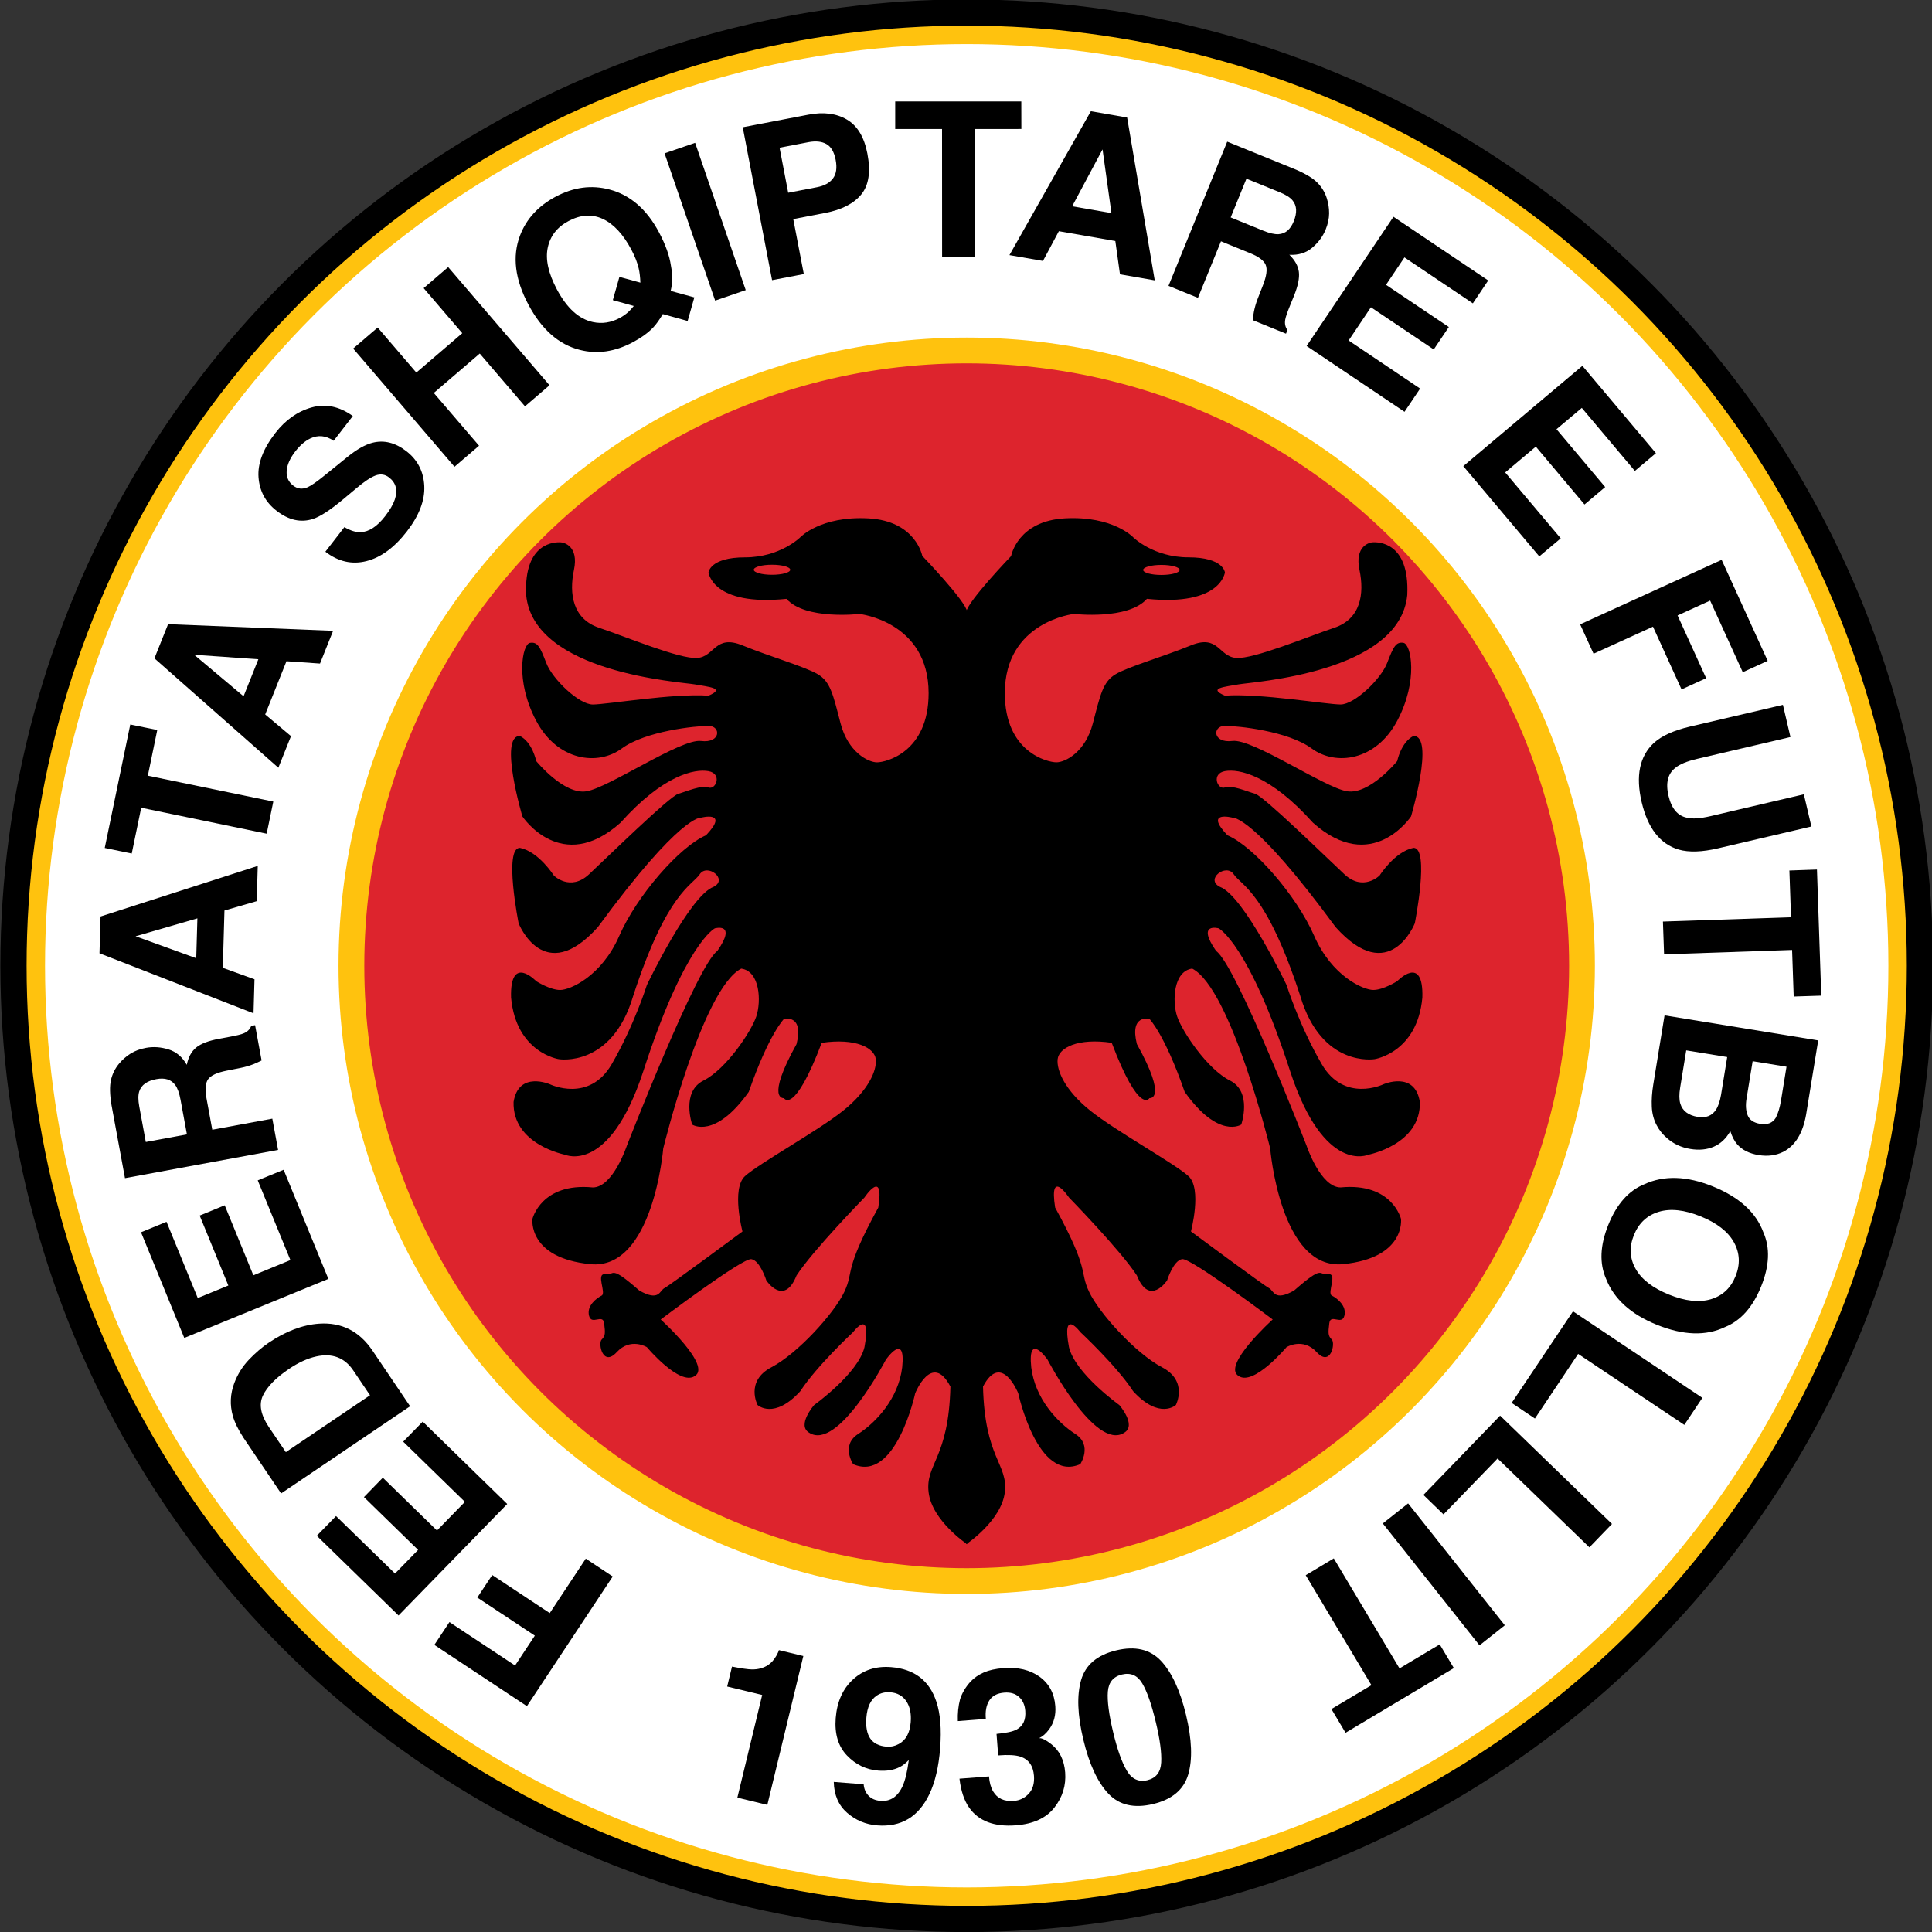 <?xml version="1.0" encoding="utf-8"?>
<svg version="1.0" xmlns="http://www.w3.org/2000/svg" height="300" width="300" viewBox="0 0 429.221 429.221">
<rect x="0" y="0" width="429.221" height="429.221" fill="#333333" stroke="none"/>
<title>Federata Shqiptare e Futbollit</title>
<g transform="matrix(1.121,0,0,1.121,-218.175,328.65)">
<g transform="matrix(1.273,0,0,1.273,194.7,-293.288)">
<circle d="m 299.248,150.443 c 0,82.183 -66.623,148.806 -148.806,148.806 -82.183,0 -148.806,-66.623 -148.806,-148.806 0,-82.183 66.623,-148.806 148.806,-148.806 82.183,0 148.806,66.623 148.806,148.806 z" cy="150.44" cx="150.44" r="148.81" fill="#FFF"/>
<polygon points="74.25,248.8,76.572,245.29,85.527,251.22,91.136,242.74,95.332,245.52,81.972,265.71,67.561,256.17,69.912,252.62,80.128,259.38,83.204,254.73" fill="#000"/>
<polygon points="67.971,238.36,72.32,233.9,62.712,224.53,65.753,221.41,78.906,234.23,61.989,251.59,49.26,239.18,52.256,236.11,61.441,245.06,65.032,241.38,56.602,233.16,59.539,230.14" fill="#000"/>
<path fill="#000" d="m36.189,220.53c-0.488-1.721-0.41-3.438,0.235-5.144,0.526-1.376,1.285-2.583,2.276-3.623,0.99-1.04,2.013-1.916,3.065-2.628,2.671-1.805,5.295-2.797,7.873-2.977,3.481-0.232,6.247,1.168,8.299,4.205l5.851,8.658-20.084,13.57-5.851-8.659c-0.821-1.256-1.376-2.39-1.664-3.402m8.251,5.631,13.107-8.855-2.618-3.877c-1.341-1.982-3.251-2.705-5.732-2.169-1.361,0.297-2.782,0.945-4.263,1.946-2.044,1.38-3.396,2.761-4.058,4.143-0.661,1.381-0.346,3.025,0.944,4.938l2.62,3.874z"/>
<polygon points="39.386,198.63,45.152,196.26,40.066,183.85,44.099,182.2,51.062,199.19,28.631,208.38,21.895,191.93,25.865,190.3,30.728,202.17,35.49,200.22,31.027,189.33,34.923,187.73" fill="#000"/>
<path fill="#000" d="m17.216,168.23c0.216-0.949,0.634-1.795,1.254-2.541,0.511-0.615,1.105-1.139,1.784-1.568,0.68-0.43,1.487-0.73,2.425-0.902,1.133-0.209,2.298-0.129,3.498,0.241,1.2,0.369,2.146,1.169,2.843,2.401,0.239-1.182,0.723-2.076,1.452-2.684,0.73-0.607,1.931-1.066,3.602-1.375l1.601-0.296c1.089-0.2,1.819-0.38,2.191-0.54,0.591-0.244,0.986-0.635,1.188-1.17l0.599-0.11,1.015,5.498c-0.501,0.249-0.907,0.435-1.219,0.56-0.645,0.252-1.316,0.449-2.015,0.589l-2.209,0.44c-1.518,0.301-2.482,0.75-2.896,1.35-0.414,0.599-0.492,1.59-0.237,2.979l0.897,4.863,9.347-1.723,0.897,4.867-23.836,4.396-2.102-11.401c-0.269-1.637-0.296-2.927-0.079-3.874m5.423,9.643,6.403-1.182-0.988-5.361c-0.195-1.064-0.473-1.84-0.83-2.322-0.626-0.859-1.607-1.166-2.944-0.919-1.444,0.267-2.331,0.9-2.659,1.903-0.185,0.564-0.184,1.357,0.005,2.381l1.013,5.5z"/>
<path fill="#000" d="m15.429,148.5,0.165-5.728,24.475-7.877-0.158,5.49-5.026,1.456-0.257,8.922,4.934,1.785-0.151,5.296-23.982-9.344zm15.063,0.767,0.179-6.205-9.622,2.787,9.443,3.418z"/>
<polygon points="21.925,125.84,20.45,132.97,16.247,132.1,20.222,112.88,24.424,113.74,22.957,120.85,42.49,124.88,41.458,129.88" fill="#000"/>
<path fill="#000" d="m23.983,102.58,2.127-5.321,25.69,1.034-2.039,5.1-5.221-0.364-3.313,8.288,4.017,3.376-1.968,4.919-19.293-17.032zm13.878,5.907,2.303-5.764-9.991-0.698,7.688,6.462z"/>
<path fill="#000" d="m53.552,82.154c0.972,0.554,1.814,0.816,2.528,0.787,1.304-0.054,2.579-0.886,3.823-2.498,0.746-0.965,1.248-1.83,1.505-2.592,0.485-1.451,0.186-2.596-0.898-3.434-0.634-0.49-1.341-0.59-2.119-0.298-0.771,0.3-1.757,0.954-2.956,1.969l-2.061,1.725c-2.028,1.692-3.603,2.715-4.722,3.069-1.883,0.609-3.766,0.186-5.648-1.27-1.717-1.327-2.655-3.063-2.814-5.205s0.709-4.439,2.603-6.889c1.581-2.046,3.466-3.377,5.653-3.994,2.188-0.615,4.328-0.171,6.421,1.334l-2.978,3.852c-1.208-0.821-2.427-0.939-3.654-0.354-0.816,0.393-1.591,1.064-2.327,2.017-0.818,1.058-1.263,2.063-1.335,3.017-0.071,0.952,0.267,1.718,1.012,2.294,0.686,0.53,1.438,0.613,2.257,0.254,0.535-0.227,1.456-0.871,2.763-1.936l3.396-2.752c1.488-1.207,2.806-1.953,3.956-2.24,1.785-0.445,3.532-0.009,5.241,1.313,1.752,1.354,2.684,3.156,2.795,5.406,0.11,2.249-0.79,4.61-2.7,7.082-1.952,2.525-4.057,4.069-6.315,4.634-2.259,0.565-4.386,0.077-6.381-1.466l2.955-3.825z"/>
<polygon points="65.894,44.946,69.714,41.67,85.491,60.07,81.672,63.346,74.629,55.132,67.476,61.266,74.519,69.479,70.699,72.755,54.922,54.353,58.741,51.08,64.757,58.094,71.909,51.961" fill="#000"/>
<path fill="#000" d="m104.39,41.437c0.275,1.427,0.263,2.742-0.041,3.942l3.688,1.01-1.041,3.672-3.866-1.075c-0.532,0.894-1.032,1.589-1.501,2.087-0.789,0.83-1.853,1.6-3.19,2.31-2.791,1.482-5.54,1.874-8.245,1.176-3.274-0.832-5.941-3.188-8.003-7.071-2.076-3.912-2.515-7.471-1.312-10.679,0.98-2.617,2.844-4.657,5.595-6.117,2.769-1.47,5.553-1.837,8.351-1.101,3.234,0.853,5.807,3.081,7.719,6.682,1.012,1.908,1.627,3.629,1.846,5.164m-6.59,7.184c0.226-0.207,0.496-0.506,0.809-0.897l-3.261-0.91,1.025-3.62,3.264,0.895c-0.031-0.877-0.119-1.613-0.261-2.208-0.203-0.896-0.582-1.868-1.138-2.914-1.274-2.401-2.752-3.996-4.431-4.786-1.68-0.79-3.464-0.684-5.352,0.319-1.772,0.94-2.852,2.32-3.238,4.139-0.388,1.819,0.085,3.982,1.416,6.49,1.557,2.934,3.429,4.634,5.613,5.1,1.415,0.304,2.806,0.093,4.171-0.632,0.513-0.273,0.973-0.597,1.381-0.976"/>
<rect transform="matrix(-0.946,0.325,-0.325,-0.946,224.787,31.648)" height="24.238" width="5.031" y="22.461" x="107.24" fill="#000"/>
<path fill="#000" d="m134.03,30.354c-1.17,1.43-3.049,2.394-5.635,2.889l-4.956,0.952,1.643,8.56-4.942,0.948-4.567-23.804,10.22-1.961c2.356-0.453,4.352-0.2,5.989,0.759,1.637,0.958,2.701,2.724,3.195,5.297,0.54,2.809,0.224,4.929-0.947,6.36m-5.442-7.847c-0.731-0.407-1.664-0.501-2.799-0.284l-4.482,0.861,1.345,7.009,4.483-0.861c1.135-0.218,1.962-0.672,2.482-1.363,0.521-0.692,0.661-1.657,0.423-2.896-0.236-1.237-0.721-2.059-1.452-2.466"/>
<polygon points="146.6,20.172,139.31,20.176,139.31,15.884,158.94,15.877,158.95,20.168,151.7,20.171,151.7,40.118,146.61,40.12" fill="#000"/>
<path fill="#000" d="m169.77,17.404,5.646,0.98,4.298,25.35-5.411-0.94-0.724-5.183-8.792-1.529-2.473,4.628-5.221-0.907,12.677-22.399zm-2.912,14.799,6.115,1.063-1.385-9.92-4.73,8.857z"/>
<path fill="#000" d="m205.04,28.535c0.683,0.691,1.17,1.5,1.462,2.424,0.245,0.762,0.364,1.544,0.361,2.348-0.005,0.804-0.187,1.647-0.546,2.53-0.433,1.065-1.13,2.004-2.088,2.816s-2.142,1.179-3.554,1.101c0.866,0.838,1.358,1.728,1.479,2.67,0.119,0.942-0.142,2.201-0.782,3.774l-0.614,1.508c-0.418,1.026-0.658,1.738-0.726,2.137-0.112,0.629,0.003,1.172,0.346,1.631l-0.229,0.564-5.178-2.107c0.06-0.556,0.122-0.999,0.185-1.328,0.135-0.679,0.331-1.351,0.589-2.015l0.82-2.099c0.563-1.439,0.703-2.494,0.422-3.166-0.279-0.67-1.073-1.271-2.38-1.803l-4.582-1.866-3.584,8.803-4.584-1.866,9.14-22.45,10.738,4.371c1.519,0.657,2.622,1.33,3.305,2.023m-11.048-0.628-2.455,6.031,5.048,2.055c1.003,0.408,1.804,0.593,2.404,0.553,1.062-0.065,1.848-0.727,2.36-1.987,0.556-1.36,0.497-2.448-0.172-3.264-0.375-0.461-1.043-0.887-2.008-1.28l-5.177-2.108z"/>
<polygon points="213.37,47.925,209.9,53.097,221.03,60.583,218.6,64.2,203.36,53.953,216.88,33.837,231.63,43.753,229.24,47.315,218.59,40.16,215.72,44.432,225.5,51,223.15,54.494" fill="#000"/>
<polygon points="239.04,69.622,234.27,73.638,242.92,83.9,239.58,86.707,227.75,72.66,246.29,57.044,257.74,70.64,254.46,73.404,246.2,63.595,242.26,66.91,249.84,75.915,246.62,78.627" fill="#000"/>
<polygon points="265.56,105.67,261.73,107.42,257.28,97.648,248.03,101.86,245.94,97.287,267.97,87.244,275.14,102.97,271.26,104.74,266.18,93.59,261.11,95.902" fill="#000"/>
<path fill="#000" d="m277.51,109.82,1.173,5.01-14.495,3.393c-1.621,0.379-2.761,0.847-3.417,1.404-1.183,0.904-1.54,2.357-1.072,4.357,0.466,1.988,1.429,3.126,2.89,3.412,0.836,0.209,2.065,0.123,3.687-0.256l14.495-3.391,1.173,5.012-14.507,3.393c-2.509,0.588-4.554,0.655-6.134,0.204-2.9-0.85-4.828-3.315-5.784-7.396-0.953-4.081-0.321-7.151,1.9-9.211,1.216-1.104,3.078-1.95,5.586-2.538l14.505-3.393z"/>
<polygon points="278.77,142.89,278.52,135.61,282.81,135.46,283.48,155.09,279.19,155.23,278.94,147.98,259.01,148.66,258.83,143.56" fill="#000"/>
<path fill="#000" d="m277.56,179.41c-1.136,0.565-2.413,0.733-3.832,0.503-1.459-0.239-2.574-0.8-3.341-1.684-0.43-0.494-0.786-1.176-1.066-2.047-0.642,1.148-1.495,1.955-2.561,2.42-1.063,0.464-2.284,0.584-3.657,0.359-1.419-0.23-2.63-0.794-3.639-1.688-0.673-0.572-1.209-1.24-1.606-2-0.461-0.86-0.715-1.826-0.761-2.898-0.048-1.075,0.029-2.219,0.227-3.434l1.759-10.779,23.921,3.901-1.886,11.562c-0.519,2.91-1.706,4.838-3.558,5.785m-8.724-14.758-6.379-1.04-0.947,5.807c-0.168,1.037-0.159,1.869,0.027,2.492,0.348,1.133,1.257,1.819,2.729,2.06,1.246,0.203,2.184-0.166,2.813-1.106,0.352-0.523,0.618-1.299,0.796-2.323l0.961-5.89zm9.234,1.505-5.273-0.86-0.947,5.814c-0.172,1.038-0.11,1.914,0.18,2.627,0.289,0.712,0.936,1.15,1.942,1.313,1.113,0.182,1.919-0.125,2.417-0.924,0.37-0.699,0.646-1.62,0.834-2.767l0.847-5.203z"/>
<path fill="#000" d="m249.98,199.18c-1.063-2.403-0.943-5.212,0.355-8.423,1.298-3.212,3.164-5.313,5.6-6.303,3.065-1.409,6.614-1.298,10.649,0.334,4.116,1.664,6.744,4.052,7.887,7.163,1.063,2.402,0.944,5.212-0.354,8.423-1.299,3.212-3.165,5.313-5.6,6.304-2.98,1.432-6.527,1.315-10.644-0.349-4.035-1.632-6.667-4.015-7.893-7.149m4.601-1.553c0.931,1.646,2.66,2.982,5.19,4.007,2.521,1.019,4.689,1.26,6.511,0.726,1.816-0.536,3.104-1.734,3.856-3.594,0.751-1.859,0.665-3.621-0.259-5.284-0.924-1.662-2.651-3.005-5.181-4.029-2.531-1.024-4.707-1.258-6.525-0.705-1.822,0.553-3.107,1.759-3.859,3.619-0.751,1.858-0.664,3.611,0.267,5.26"/>
<polygon points="244.83,204.24,264.97,217.71,262.16,221.92,245.63,210.87,238.9,220.93,235.28,218.5" fill="#000"/>
<polygon points="233.48,220.48,250.9,237.34,247.38,240.98,233.09,227.15,224.67,235.85,221.54,232.82" fill="#000"/>
<rect transform="matrix(0.783,-0.621,0.621,0.783,-103.681,192.862)" height="24.239" width="5.031" y="233.1" x="222.41" fill="#000"/>
<polygon points="217.82,259.83,224.08,256.09,226.28,259.78,209.42,269.85,207.22,266.16,213.45,262.44,203.22,245.32,207.59,242.7" fill="#000"/>
<path fill="#000" d="m113.15,262.65,0.75-3.101c1.45,0.282,2.478,0.43,3.082,0.441,0.964,0.017,1.806-0.208,2.526-0.676,0.494-0.32,0.925-0.803,1.294-1.447,0.218-0.388,0.352-0.682,0.399-0.885l3.805,0.92-5.604,23.176-4.667-1.128,3.864-15.983-5.449-1.317z"/>
<path fill="#000" d="m132.74,261.55c1.594-1.465,3.566-2.104,5.916-1.918,3.617,0.283,5.973,2.08,7.064,5.388,0.622,1.875,0.817,4.293,0.584,7.255-0.226,2.874-0.781,5.244-1.664,7.111-1.688,3.551-4.399,5.179-8.137,4.884-1.782-0.14-3.341-0.793-4.679-1.96-1.338-1.166-2.032-2.768-2.08-4.807l4.655,0.367c0.055,0.707,0.305,1.299,0.752,1.773,0.446,0.475,1.067,0.744,1.866,0.807,1.541,0.121,2.69-0.646,3.446-2.301,0.413-0.914,0.734-2.269,0.964-4.064-0.469,0.502-0.954,0.876-1.457,1.123-0.916,0.455-2.014,0.634-3.292,0.533-1.892-0.148-3.517-0.934-4.879-2.355-1.361-1.421-1.945-3.361-1.752-5.82,0.202-2.548,1.098-4.553,2.693-6.016m7.119,10.051c1.112-0.594,1.735-1.728,1.866-3.399,0.107-1.344-0.124-2.434-0.69-3.271-0.567-0.835-1.396-1.297-2.489-1.383-0.798-0.063-1.499,0.107-2.102,0.51-0.952,0.63-1.493,1.779-1.624,3.451-0.111,1.41,0.093,2.49,0.61,3.24,0.519,0.751,1.374,1.172,2.565,1.266,0.645,0.052,1.266-0.086,1.864-0.414"/>
<path fill="#000" d="m153.91,276.65c0.074,0.951,0.286,1.727,0.64,2.326,0.654,1.104,1.729,1.6,3.223,1.484,0.916-0.069,1.69-0.444,2.323-1.126,0.634-0.681,0.906-1.612,0.815-2.792-0.12-1.563-0.832-2.559-2.137-2.986-0.742-0.24-1.887-0.301-3.435-0.182l-0.255-3.346c1.513-0.138,2.558-0.365,3.136-0.686,0.998-0.539,1.445-1.507,1.338-2.906-0.07-0.906-0.39-1.625-0.963-2.152-0.572-0.527-1.339-0.755-2.298-0.682-1.1,0.084-1.883,0.497-2.347,1.235-0.465,0.739-0.641,1.693-0.529,2.861l-4.361,0.334c-0.047-1.185,0.068-2.319,0.348-3.408,0.311-0.958,0.846-1.862,1.604-2.712,0.569-0.604,1.262-1.086,2.08-1.446,0.818-0.359,1.839-0.587,3.061-0.68,2.271-0.175,4.148,0.273,5.631,1.341,1.482,1.068,2.299,2.592,2.45,4.57,0.107,1.399-0.217,2.611-0.975,3.638-0.479,0.641-0.994,1.093-1.545,1.354,0.427-0.033,1.066,0.287,1.92,0.958,1.277,1.013,1.988,2.476,2.136,4.39,0.152,2.01-0.407,3.832-1.683,5.464-1.274,1.632-3.278,2.552-6.007,2.761-3.364,0.258-5.785-0.662-7.263-2.758-0.779-1.117-1.278-2.617-1.5-4.502l4.593-0.352z"/>
<path fill="#000" d="m180.68,258.65c1.686,1.795,2.988,4.605,3.906,8.433,0.916,3.827,1.029,6.918,0.337,9.271-0.693,2.354-2.517,3.884-5.47,4.591-2.953,0.708-5.271,0.171-6.956-1.613-1.684-1.782-2.985-4.588-3.901-8.415-0.918-3.828-1.03-6.923-0.342-9.287,0.69-2.363,2.512-3.898,5.466-4.607,2.952-0.708,5.272-0.166,6.96,1.627m-5.31,17.11c0.775,1.309,1.841,1.8,3.194,1.476,1.354-0.325,2.072-1.243,2.155-2.758,0.083-1.514-0.196-3.604-0.835-6.268-0.67-2.793-1.375-4.812-2.119-6.054-0.743-1.242-1.792-1.701-3.145-1.377-1.355,0.325-2.09,1.212-2.204,2.66s0.162,3.568,0.832,6.361c0.638,2.666,1.347,4.653,2.122,5.96"/>
<circle stroke-width="4" d="m 295.933,150.442 c 0,80.353 -65.139,145.492 -145.492,145.492 C 70.088,295.934 4.949,230.795 4.949,150.442 4.949,70.089 70.088,4.95 150.441,4.95 230.794,4.95 295.933,70.089 295.933,150.442 z" stroke="#ffc20e" cy="150.44" cx="150.44" stroke-miterlimit="10" r="145.49" fill="none"/>
<circle stroke-width="4.08" d="m 298.843,150.442 c 0,81.96 -66.442,148.402 -148.402,148.402 -81.96,0 -148.402,-66.442 -148.402,-148.402 0,-81.96 66.442,-148.402 148.402,-148.402 81.96,0 148.402,66.442 148.402,148.402 z" stroke="#000" cy="150.44" cx="150.44" stroke-miterlimit="10" r="148.4" fill="none"/>
<path fill="#dd242d" d="m246.23,150.44c0,52.904-42.886,95.791-95.788,95.791s-95.791-42.887-95.791-95.791c0-52.901,42.888-95.789,95.791-95.789s95.788,42.888,95.788,95.789"/>
<circle stroke-width="4.013" d="m 246.231,150.442 c 0,52.903 -42.887,95.79 -95.79,95.79 -52.903,0 -95.79,-42.887 -95.79,-95.79 0,-52.903 42.887,-95.79 95.79,-95.79 52.903,0 95.79,42.887 95.79,95.79 z" stroke="#ffc20e" cy="150.44" cx="150.44" stroke-miterlimit="10" r="95.79" fill="none"/>
<path fill="#000" d="m143.53,86.661s-0.979-5.481-8.42-5.874c-7.44-0.391-10.573,2.938-10.573,2.938s-3.132,3.133-8.614,3.133-5.679,2.35-5.679,2.35,0.588,5.286,12.14,4.111c2.937,3.328,11.356,2.35,11.356,2.35s10.769,1.175,10.769,12.336c0,9.201-6.657,10.768-8.027,10.768-1.371,0-4.504-1.566-5.679-6.068-1.175-4.504-1.566-6.462-3.524-7.637s-7.439-2.741-11.747-4.504c-4.308-1.762-4.308,1.763-7.049,1.959-2.741,0.195-11.161-3.329-15.272-4.699-4.111-1.371-4.699-5.287-3.916-9.008,0.783-3.72-1.566-4.307-2.153-4.307-0.588,0-5.679-0.195-5.287,8.223,1.175,12.141,24.083,13.511,26.237,13.902,2.153,0.392,4.895,0.588,2.153,1.762-5.482-0.391-15.859,1.371-18.013,1.371s-6.266-3.916-7.245-6.461c-0.979-2.546-1.37-3.329-2.545-3.133-1.175,0.195-2.35,5.873,0.979,12.139s9.595,7.049,13.314,4.308,11.552-3.524,13.51-3.524,1.958,2.741-1.175,2.35-14.293,7.244-17.817,7.832-7.832-4.699-7.832-4.699-0.587-2.937-2.545-3.916c-3.329,0,0.392,12.531,0.392,12.531s6.069,9.203,15.271,0.979c6.657-7.439,11.553-8.419,13.706-8.027,2.154,0.392,1.175,2.938,0,2.545-1.175-0.391-3.328,0.588-4.699,0.979-1.37,0.392-10.965,9.79-13.901,12.531s-5.482,0.196-5.482,0.196-2.35-3.721-5.286-4.309c-2.546,0-0.196,11.748-0.196,11.748s3.916,9.986,12.336,0.588c12.922-17.622,16.055-17.035,16.055-17.035s4.504-1.174,0.783,2.742c-4.111,1.762-10.769,9.398-13.51,15.663-2.741,6.266-7.636,8.419-9.202,8.419s-3.721-1.37-3.721-1.37-4.111-4.308-3.916,2.546c0.783,8.615,7.44,9.594,7.44,9.594s8.224,1.371,11.552-9.79c5.287-16.251,9.203-17.229,10.378-18.992s4.503,0.783,2.153,1.958c-3.72,1.371-10.377,15.271-10.377,15.271s-1.958,6.266-5.482,12.336c-3.524,6.069-9.594,3.133-9.594,3.133s-4.896-2.154-5.679,2.741c-0.195,6.657,8.028,8.224,8.028,8.224s6.853,3.133,12.139-12.923c6.462-19.972,11.161-22.321,11.161-22.321s3.524-0.979,0.392,3.524c-3.133,2.153-14.098,30.349-14.098,30.349s-2.154,6.461-5.286,6.461c-8.028-0.783-9.398,4.896-9.398,4.896s-0.783,6.069,9.007,7.049c9.789,0.979,11.355-18.014,11.355-18.014s6.07-24.866,12.14-27.999c2.938,0.392,3.133,5.091,2.35,7.44s-4.699,8.224-8.224,9.985c-3.524,1.763-1.762,6.854-1.762,6.854s3.524,2.35,8.811-5.091c3.133-9.007,5.482-11.356,5.482-11.356s3.133-0.783,1.958,3.916c-4.895,8.811-1.958,8.419-1.958,8.419s1.566,2.741,5.874-8.614c5.286-0.783,8.224,0.783,8.419,2.545,0.196,1.762-1.175,4.895-5.091,8.027s-13.118,8.224-15.271,10.182c-2.154,1.958-0.392,8.615-0.392,8.615s-11.356,8.419-12.14,8.811-0.783,2.154-3.916,0.392c-4.699-4.111-3.721-2.35-5.287-2.545-1.565-0.196,0.196,2.937-0.587,3.328s-2.35,1.566-1.958,3.133,2.154-0.392,2.35,1.175,0.195,1.958-0.392,2.545c-0.587,0.588,0.196,4.309,2.35,1.959s4.699-0.783,4.699-0.783,5.091,6.069,7.44,4.503c2.741-1.566-5.287-8.812-5.287-8.812s12.728-9.594,14.098-9.397c1.371,0.196,2.35,3.328,2.35,3.328s2.741,4.112,4.699-0.783c2.545-3.915,10.573-12.14,10.573-12.14s3.133-4.699,2.153,1.566c-5.482,9.986-3.72,9.791-5.286,13.119s-7.245,9.594-11.356,11.748c-4.111,2.153-2.153,5.873-2.153,5.873s2.545,2.35,6.656-2.153c2.546-3.916,8.224-9.202,8.224-9.202s2.938-3.916,1.763,2.35c-0.979,4.111-7.832,9.006-7.832,9.006s-2.741,3.133-0.783,4.309c4.503,2.937,11.943-11.357,11.943-11.357s3.133-4.503,2.546,1.176c-0.588,4.895-4.112,8.615-6.854,10.377s-0.783,4.699-0.783,4.699c6.657,2.937,9.66-11.029,9.66-11.029s2.61-6.527,5.482-1.045c-0.261,11.225-3.916,12.009-3.395,16.446,0.522,4.438,6.006,8.094,6.006,8.094v-145.18c-0.263-1.696-6.986-8.681-6.986-8.681m-23.398,2.937c-1.567,0-2.839-0.35-2.839-0.783,0-0.432,1.271-0.782,2.839-0.782s2.839,0.351,2.839,0.782c0,0.433-1.271,0.783-2.839,0.783"/>
<path fill="#000" d="m150.37,95.342v145.15s5.482-3.655,6.005-8.094c0.521-4.438-3.134-5.222-3.395-16.446,2.871-5.482,5.482,1.045,5.482,1.045s3.003,13.966,9.66,11.029c0,0,1.958-2.938-0.783-4.699s-6.266-5.482-6.853-10.377c-0.588-5.679,2.545-1.176,2.545-1.176s7.44,14.294,11.943,11.357c1.958-1.176-0.783-4.309-0.783-4.309s-6.853-4.895-7.831-9.006c-1.175-6.266,1.762-2.35,1.762-2.35s5.678,5.286,8.224,9.202c4.111,4.503,6.657,2.153,6.657,2.153s1.958-3.72-2.154-5.873c-4.111-2.154-9.79-8.42-11.356-11.748s0.196-3.133-5.286-13.119c-0.979-6.266,2.154-1.566,2.154-1.566s8.027,8.225,10.572,12.14c1.958,4.896,4.699,0.783,4.699,0.783s0.979-3.132,2.35-3.328,14.098,9.397,14.098,9.397-8.027,7.245-5.286,8.812c2.35,1.566,7.439-4.503,7.439-4.503s2.546-1.566,4.699,0.783c2.154,2.35,2.938-1.371,2.35-1.959-0.587-0.587-0.587-0.979-0.392-2.545,0.196-1.566,1.958,0.392,2.35-1.175s-1.175-2.741-1.958-3.133,0.979-3.524-0.587-3.328c-1.566,0.195-0.588-1.566-5.287,2.545-3.133,1.763-3.133,0-3.916-0.392s-12.139-8.811-12.139-8.811,1.762-6.657-0.392-8.615-11.356-7.049-15.272-10.182-5.286-6.266-5.091-8.027c0.196-1.762,3.133-3.328,8.419-2.545,4.308,11.355,5.874,8.614,5.874,8.614s2.938,0.392-1.958-8.419c-1.175-4.699,1.958-3.916,1.958-3.916s2.35,2.35,5.482,11.356c5.287,7.44,8.812,5.091,8.812,5.091s1.762-5.091-1.763-6.854c-3.524-1.762-7.44-7.636-8.224-9.985s-0.587-7.049,2.35-7.44c6.07,3.133,12.14,27.999,12.14,27.999s1.566,18.993,11.356,18.014,9.007-7.049,9.007-7.049-1.371-5.679-9.398-4.896c-3.133,0-5.287-6.461-5.287-6.461s-10.964-28.195-14.097-30.349c-3.133-4.503,0.392-3.524,0.392-3.524s4.699,2.35,11.16,22.321c5.286,16.056,12.14,12.923,12.14,12.923s8.224-1.566,8.027-8.224c-0.783-4.896-5.678-2.741-5.678-2.741s-6.07,2.937-9.595-3.133c-3.524-6.07-5.482-12.336-5.482-12.336s-6.656-13.9-10.377-15.271c-2.35-1.175,0.979-3.721,2.154-1.958s5.09,2.741,10.377,18.992c3.328,11.161,11.552,9.79,11.552,9.79s6.657-0.979,7.44-9.594c0.196-6.854-3.916-2.546-3.916-2.546s-2.153,1.37-3.72,1.37-6.462-2.153-9.203-8.419c-2.741-6.265-9.397-13.901-13.51-15.663-3.72-3.916,0.783-2.742,0.783-2.742s3.133-0.587,16.056,17.035c8.419,9.398,12.335-0.588,12.335-0.588s2.35-11.748-0.195-11.748c-2.938,0.588-5.287,4.309-5.287,4.309s-2.545,2.545-5.482-0.196-12.531-12.14-13.901-12.531-3.524-1.37-4.699-0.979c-1.175,0.393-2.153-2.153,0-2.545,2.154-0.392,7.049,0.588,13.706,8.027,9.202,8.225,15.272-0.979,15.272-0.979s3.72-12.531,0.392-12.531c-1.958,0.979-2.546,3.916-2.546,3.916s-4.308,5.287-7.832,4.699-14.685-8.224-17.817-7.832-3.133-2.35-1.175-2.35,9.79,0.783,13.51,3.524c3.721,2.741,9.986,1.958,13.314-4.308,3.329-6.266,2.154-11.943,0.979-12.139s-1.566,0.587-2.546,3.133c-0.979,2.545-5.091,6.461-7.244,6.461-2.154,0-12.531-1.762-18.014-1.371-2.741-1.174,0-1.37,2.154-1.762,2.153-0.392,25.062-1.762,26.236-13.902,0.392-8.418-4.699-8.223-5.286-8.223-0.588,0-2.938,0.587-2.154,4.307,0.783,3.721,0.196,7.637-3.916,9.008-4.111,1.37-12.53,4.895-15.271,4.699s-2.741-3.721-7.049-1.959c-4.308,1.763-9.79,3.329-11.748,4.504s-2.35,3.133-3.524,7.637c-1.175,4.502-4.308,6.068-5.678,6.068-1.371,0-8.028-1.566-8.028-10.768,0-11.161,10.769-12.336,10.769-12.336s8.42,0.979,11.356-2.35c11.553,1.175,12.14-4.111,12.14-4.111s-0.195-2.35-5.678-2.35-8.615-3.133-8.615-3.133-3.133-3.328-10.573-2.938c-7.44,0.393-8.419,5.874-8.419,5.874s-6.724,6.991-6.985,8.687m27.543-6.528c0-0.432,1.271-0.782,2.839-0.782s2.839,0.351,2.839,0.782c0,0.434-1.271,0.783-2.839,0.783s-2.839-0.349-2.839-0.783"/>
</g>
</g>
</svg>
